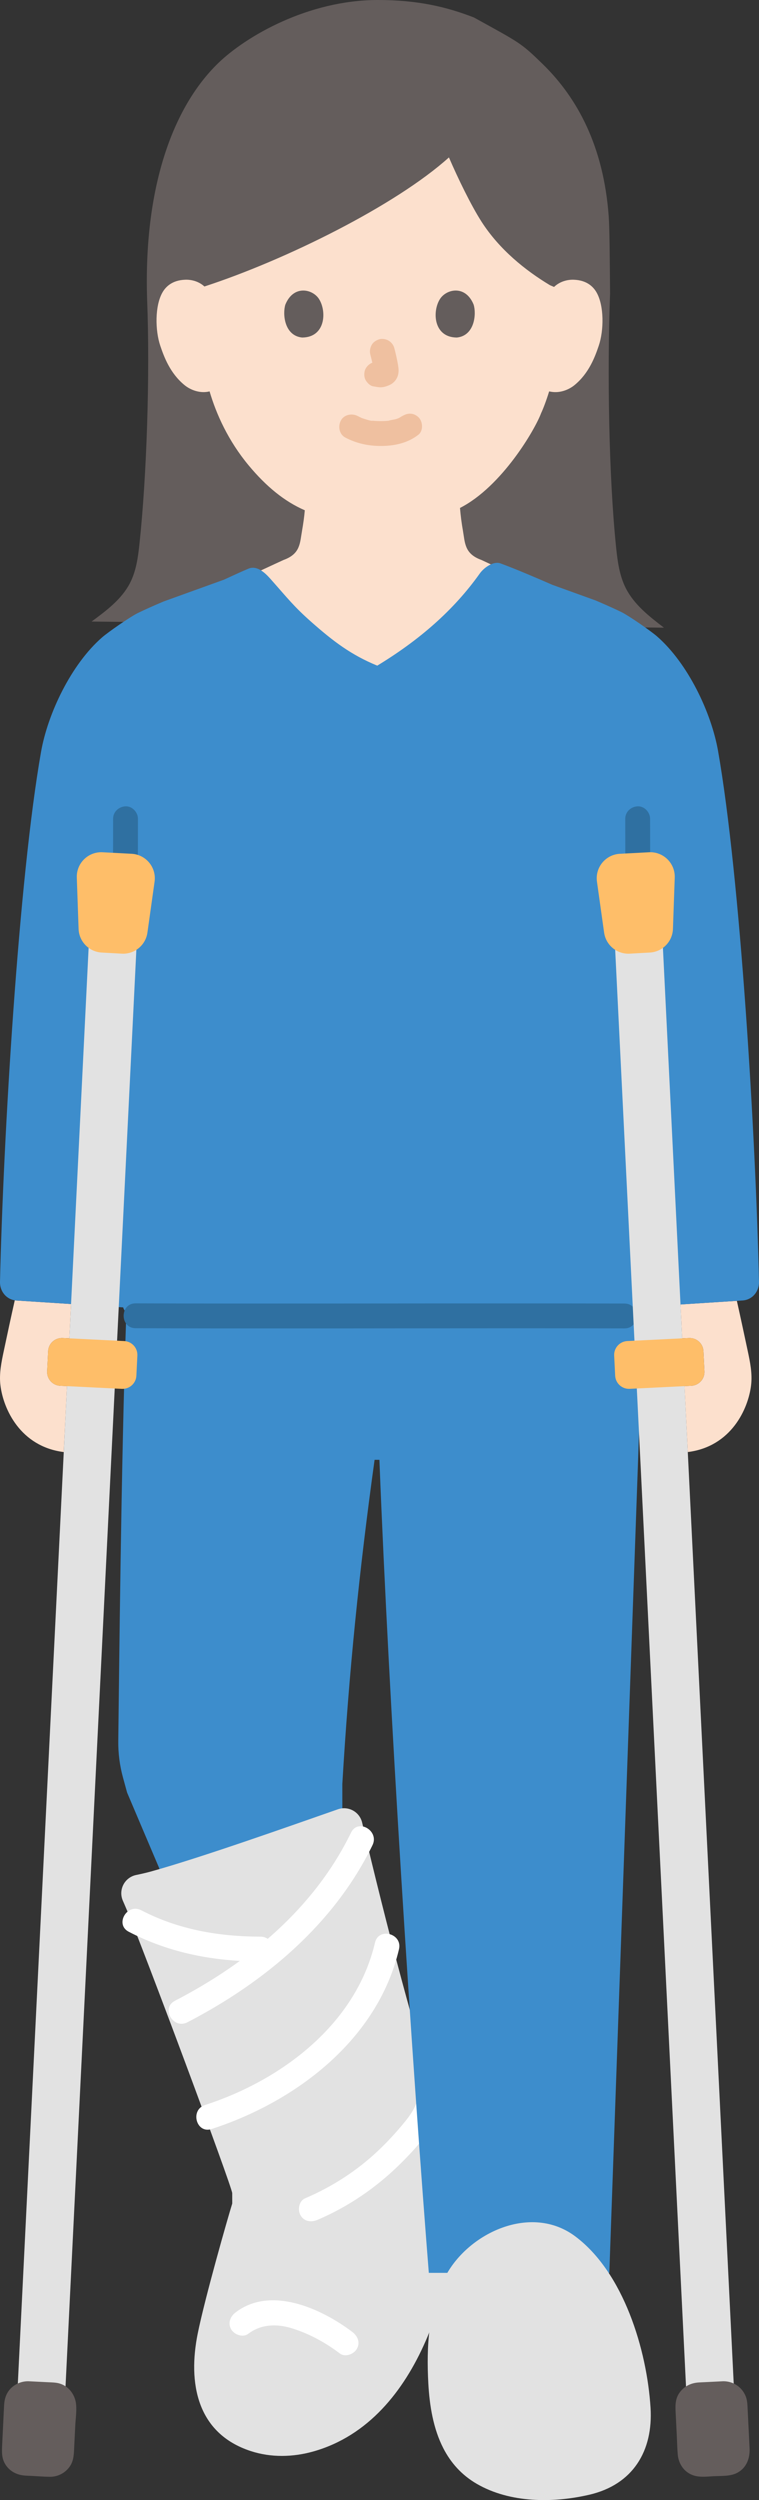 <?xml version="1.0" encoding="UTF-8"?><svg id="b" xmlns="http://www.w3.org/2000/svg" width="122.205" height="402.117" viewBox="0 0 122.205 402.117"><rect x="0" y="0" width="122.205" height="402.117" fill="#333333" stroke="none"/><defs><style>.d{fill:#3d8dcc;}.e{fill:#fff;}.f{fill:#e2e2e2;}.g{fill:#fce0cd;}.h{fill:#efc0a0;}.i{fill:#2f70a1;}.j{fill:#645d5c;}.k{fill:#febe69;}</style></defs><g id="c"><path class="g" d="M9.7,222.891l1.09.05c-.17,3.54-.35,7.07-.53,10.61-7-.88-9.74-6.96-10.19-10.74-.23-1.86.16-3.74.55-5.57.57-2.7,1.15-5.4,1.76-8.1.06.02.12.02.18.03l8.88.57-.27,5.52-1.09-.05c-1.23-.06-2.27.88-2.33,2.11l-.16,3.24c-.06,1.23.88,2.27,2.11,2.33Z"/><path class="g" d="M120.38,217.241c.39,1.83.78,3.71.55,5.57-.45,3.78-3.19,9.86-10.19,10.74-.18-3.54-.35-7.07-.53-10.61l1.09-.05c1.23-.06,2.18-1.1,2.12-2.33l-.16-3.24c-.06-1.23-1.11-2.17-2.34-2.11l-1.09.05c-.08-1.82-.17-3.63-.27-5.45l9.08-.58c.6,2.67,1.17,5.34,1.74,8.01Z"/><path class="j" d="M14.746,99.971c2.367-1.74,4.812-3.569,6.156-6.139,1.014-1.939,1.316-4.146,1.548-6.309,1.175-10.937,1.712-27.201,1.24-39.294-.59-17.945,4.085-30.959,11.454-38.084C39.586,5.851,49.596,0,60.843,0c6.442,0,11.093,1.111,15.475,2.818,7.415,4.096,7.501,4.019,11.063,7.49,5.623,5.479,9.791,13.259,10.622,24.422.142,1.902.173,6.348.224,12.468-.472,12.569-.207,29.453.969,40.82.232,2.248.534,4.542,1.548,6.557,1.344,2.672,3.789,4.573,6.156,6.381"/><path class="g" d="M88.547,45.872c-3.943-2.365-8.154-5.74-11.039-10.248-1.66-2.594-3.744-6.867-5.226-10.305-8.573,7.721-26.308,16.506-39.37,20.761-.893-.819-2.072-1.125-3.086-1.089-2.276.08-3.245,1.311-3.662,2.034-1.244,2.158-1.192,6.134-.356,8.594.591,1.742,1.56,4.408,3.896,6.319,1.035.847,2.596,1.383,4.04,1.013,1.058,3.593,2.974,7.931,6.339,11.959,2.776,3.323,5.701,5.74,8.992,7.165-.093,1.098-.247,2.146-.442,3.283-.355,1.964-.237,3.716-2.97,4.704-.177.065-8.816,4.106-9.348,4.284,0,0,.91,20.277,24.789,20.277s24.601-20.697,24.601-20.697c-.278-.112-8.023-3.798-8.2-3.864-2.733-.988-2.627-2.739-2.97-4.704-.214-1.221-.374-2.435-.472-3.659,6.747-3.433,12.104-12.65,13.064-15.256.324-.676.855-2.067,1.287-3.486l.356.06c1.354.229,2.771-.29,3.734-1.078,2.336-1.911,3.305-4.577,3.896-6.319.835-2.46.888-6.436-.356-8.594-.417-.723-1.385-1.954-3.662-2.034-1.046-.037-2.268.291-3.176,1.163"/><path class="h" d="M55.598,70.377c1.809.955,3.754,1.367,5.801,1.354,2.154-.014,4.251-.471,5.966-1.807.829-.646.729-2.159,0-2.828-.88-.807-1.944-.689-2.828,0,.691-.539-.022-.014-.241.101-.169.089-.621.229.01.015-.158.054-.311.12-.47.171-.424.136-.905.152-1.316.3.211-.076.325-.039.026-.009-.129.013-.258.024-.388.032-.311.02-.624.028-.936.026-.279-.002-.559-.011-.838-.03-.128-.009-.256-.019-.384-.032-.073-.007-.146-.015-.219-.024-.157-.019-.096-.011.184.024-.08.102-1.084-.229-1.23-.273-.172-.052-.34-.113-.51-.171-.448-.153.422.202.016.01-.211-.099-.419-.203-.625-.312-.925-.488-2.217-.265-2.736.718-.488.924-.27,2.215.718,2.736h0Z"/><path class="h" d="M59.628,57.046c.24.917.471,1.848.609,2.786l-.071-.532c.016.129.023.255.01.385l.071-.532c-.009.06-.022.116-.042.173l.202-.478c-.018.04-.036.075-.061.111l.313-.405c-.029.035-.056.062-.091.09l.405-.313c-.07.045-.145.082-.221.117l.478-.202c-.121.051-.242.088-.372.109l.532-.071c-.117.014-.232.013-.349,0l.532.071c-.132-.018-.261-.05-.393-.068-.266-.083-.532-.095-.798-.036-.266.012-.514.091-.744.237-.415.243-.811.718-.919,1.195-.117.512-.091,1.087.202,1.541.26.403.695.852,1.195.919.35.047.69.135,1.047.15.574.025,1.098-.155,1.608-.392.642-.298,1.148-.907,1.318-1.597.146-.591.087-1.064-.013-1.656-.152-.898-.359-1.787-.59-2.668-.127-.483-.49-.944-.919-1.195s-1.061-.357-1.541-.202c-.484.157-.951.457-1.195.919-.253.48-.342,1.007-.202,1.541h0Z"/><path class="j" d="M45.941,49.003c-.465,1.512-.162,4.991,2.703,5.287,3.786-.023,3.988-4.228,2.713-6.206-1.044-1.619-4.112-2.292-5.416.919Z"/><path class="j" d="M76.262,49.003c.465,1.512.162,4.991-2.703,5.287-3.786-.023-3.988-4.228-2.713-6.206,1.044-1.619,4.112-2.292,5.416.919Z"/><path class="d" d="M60.892,211.942c-14.213.008-28.483.025-40.577.015-.824,23.678-1.141,57.867-1.271,68.022-.026,2,.229,3.989.757,5.919l.664,2.424c1.837,4.345,4.126,9.683,5.985,14.075,8.595-2.544,21.841-7.263,28.672-9.637-.004-2.276-.004-5.805-.004-5.805,1.05-17.885,2.728-34.374,5.194-52.156h8.917s0-12.082,0-22.86c-2.426,0-4.866.001-7.309.002-.343,0-.685,0-1.028,0Z"/><path class="f" d="M68.52,376.563c.101-.231.201-.463.299-.696,1.698-4.043,3.181-8.232,4.619-12.375,2.304-6.641,5.931-19.109-2.091-23.642-.11-.062-.224-.119-.341-.168-3.893-11.075-8.84-30.263-12.699-46.538-.41-1.73-2.219-2.722-3.898-2.137-7.644,2.664-22.003,7.765-30.12,10.011-.698.193-1.536.385-2.365.557-1.862.387-2.902,2.381-2.148,4.127l.533,1.233c2.628,6.085,17.078,44.876,17.08,45.815l.004,1.67c-.706,2.257-4.39,15.146-5.554,20.893-1.593,7.864-.214,16.058,8.525,18.918,3.271,1.07,6.808.996,10.119.056,8.843-2.509,14.534-9.727,18.036-17.724Z"/><path class="e" d="M20.725,310.704c6.628,3.452,13.787,4.771,21.22,4.791,2.574.007,2.578-3.993,0-4-6.713-.018-13.205-1.122-19.201-4.244-2.28-1.188-4.305,2.263-2.019,3.454h0Z"/><path class="e" d="M56.523,294.755c-5.928,12.174-16.518,20.921-28.364,27.057-2.287,1.184-.266,4.637,2.019,3.454,12.393-6.419,23.6-15.761,29.799-28.492,1.122-2.305-2.326-4.335-3.454-2.019h0Z"/><path class="e" d="M60.383,312.448c-3.097,13.166-15.057,22.132-27.386,26.133-2.438.791-1.395,4.655,1.063,3.857,13.621-4.42,26.759-14.385,30.18-28.927.589-2.504-3.267-3.572-3.857-1.063h0Z"/><path class="e" d="M39.963,375.377c2.101-1.598,4.668-1.643,7.132-.862,2.767.878,5.305,2.266,7.614,4.017.861.653,2.237.136,2.736-.718.6-1.026.146-2.082-.718-2.736-4.934-3.742-13.096-7.483-18.783-3.156-.858.653-1.31,1.724-.718,2.736.494.845,1.872,1.376,2.736.718h0Z"/><path class="e" d="M51.129,357.041c4.956-2.113,9.447-5.182,13.282-8.965,1.771-1.747,3.503-3.636,4.922-5.685,1.336-1.929,2.451-4.541,1.6-6.884-.369-1.015-1.359-1.699-2.46-1.397-.979.269-1.767,1.44-1.397,2.46.503,1.385-.622,3.035-1.54,4.277.366-.496-.137.165-.244.297-.203.251-.408.5-.616.746-.376.447-.759.888-1.15,1.322-.834.926-1.703,1.821-2.608,2.678-3.45,3.266-7.439,5.834-11.807,7.696-.994.424-1.214,1.888-.718,2.736.601,1.028,1.739,1.143,2.736.718h0Z"/><path class="d" d="M68.657,360.652c-3.057-39.482-6.594-96.77-7.797-132.156,0,0,0-9.274-.005-16.541,13.755-.009,28.512-.025,42.041-.011.081,1.93.134,3.862.158,5.794.074,6.017-.139,12.027-.352,18.033-.783,22.125-1.567,44.25-2.35,66.375-.14,3.941-.279,7.882-.419,11.823-.156,4.395-.311,8.791-.467,13.186-.453,12.804-.907,25.608-1.36,38.413h-29.063c-.128-1.605-.256-3.245-.386-4.916Z"/><path class="f" d="M71.383,393.789c-1.609-3.12-2.224-6.81-2.421-10.472-.318-5.895.014-12.054,2.792-17.263,3.723-6.98,13.779-11.62,20.831-6.381,7.833,5.82,11.583,18.325,12.158,27.597.432,6.956-2.841,12.361-9.868,13.988-5.848,1.354-12.762,1.337-18.091-1.743-2.494-1.441-4.217-3.429-5.402-5.726Z"/><path class="d" d="M96.888,97.004c-.326-.141-.661-.285-1.005-.43-2.621-.946-5.107-1.844-6.949-2.509-2.032-.889-5.904-2.556-8.356-3.449-1.127-.41-2.649.667-3.343,1.644-4.196,5.905-9.743,10.706-16.495,14.804-4.214-1.732-7.08-3.912-10.586-7.004-2.829-2.495-3.884-3.881-6.33-6.634-.686-.773-2.204-2.634-3.816-1.963-.942.392-2.469,1.086-3.953,1.775-1.233.445-5.278,1.904-9.707,3.501-1.6.675-3.025,1.314-4.173,1.872-1.21.592-4.734,3.035-5.731,3.902-4.997,4.349-8.752,12.264-9.835,18.415C3.009,141.378.538,182.826,0,206.18c-.035,1.531,1.036,2.849,2.555,2.988l15.437.996,1.842.119c.193.771,1.012,1.348,2.005,1.348,20.19.08,53.32-.03,78.7.03,1.061,0,1.942-.591,2.185-1.4l1.485-.096,15.438-1.001c1.519-.139,2.59-1.46,2.556-2.993-.531-23.389-2.993-64.898-6.588-85.375-1.081-6.16-4.834-14.085-9.831-18.44-.997-.869-4.521-3.314-5.73-3.907-.901-.439-1.974-.927-3.168-1.444Z"/><path class="i" d="M104.68,137.171c-.008-1.827-.01-3.653-.01-5.48,0-1.046-.92-2.048-2-2s-2,.879-2,2c0,1.827.002,3.653.01,5.48.005,1.046.917,2.049,2,2s2.005-.879,2-2h0Z"/><path class="i" d="M18.21,131.691c0,1.86-.001,3.72-.01,5.58-.005,1.046.924,2.048,2,2,1.088-.049,1.995-.879,2-2,.009-1.86.01-3.72.01-5.58,0-1.046-.92-2.048-2-2s-2,.879-2,2h0Z"/><path class="i" d="M100.54,209.661c-21.211-.049-42.422.011-63.633,0-5.022-.003-10.044-.009-15.067-.029-2.574-.01-2.578,3.99,0,4,20.317.079,40.635.009,60.952.011,5.916,0,11.832.005,17.748.019,2.574.006,2.578-3.994,0-4h0Z"/><path class="f" d="M118.654,393.906c-4.167-84.424-8.334-168.849-12.501-253.273h-7.703c4.167,84.424,8.334,168.849,12.501,253.273h7.703Z"/><path class="k" d="M104.492,137.079l-4.678.245c-2.31.121-4.02,2.195-3.698,4.486l1.151,8.19c.285,2.028,2.074,3.499,4.119,3.388,1.013-.055,2.137-.117,3.242-.179,2.037-.113,3.65-1.76,3.722-3.799l.288-8.257c.081-2.312-1.837-4.196-4.147-4.075Z"/><path class="k" d="M101.186,215.447h9.933c1.229,0,2.227.998,2.227,2.227v3.241c0,1.23-.998,2.228-2.228,2.228h-9.933c-1.23,0-2.228-.998-2.228-2.228v-3.24c0-1.23.998-2.228,2.228-2.228Z" transform="translate(-10.682 5.5) rotate(-2.826)"/><path class="f" d="M2.351,393.906c4.167-84.424,8.334-168.849,12.501-253.273h7.703c-4.167,84.424-8.334,168.849-12.501,253.273H2.351Z"/><path class="j" d="M120.527,390.557c-.057-1.159-.114-2.318-.172-3.477-.029-.595-.086-1.175-.321-1.731-.61-1.445-2.01-2.356-3.58-2.345-.944.047-1.889.093-2.833.14-.386.019-.774.031-1.16.057-1.286.089-2.399.662-3.123,1.746-.729,1.092-.59,2.339-.529,3.577.055,1.119.11,2.238.166,3.357.047.955.066,1.917.145,2.87.111,1.351.82,2.584,2.059,3.201,1.19.592,2.49.387,3.765.324,1.232-.061,2.688.04,3.796-.567,1.478-.809,2.025-2.337,1.947-3.929-.053-1.075-.106-2.149-.159-3.224Z"/><path class="j" d="M9.543,383.353c-.554-.156-1.146-.159-1.719-.188-1.091-.054-2.182-.108-3.273-.162-1.34-.009-2.661.67-3.346,1.844-.371.636-.504,1.307-.545,2.032-.052.927-.092,1.855-.137,2.783-.058,1.169-.115,2.338-.173,3.507-.055,1.121-.125,2.175.505,3.196.694,1.124,1.863,1.72,3.156,1.81.354.025.709.035,1.063.052.975.048,1.956.133,2.932.145,1.314.016,2.539-.626,3.269-1.718.647-.968.624-2.11.68-3.225l.16-3.246c.055-1.112.24-2.303.142-3.411-.138-1.568-1.157-2.982-2.714-3.42Z"/><path class="k" d="M16.512,137.079l4.678.245c2.31.121,4.02,2.195,3.698,4.486l-1.151,8.19c-.285,2.028-2.074,3.499-4.119,3.388-1.013-.055-2.137-.117-3.242-.179-2.037-.113-3.65-1.76-3.722-3.799l-.288-8.257c-.081-2.312,1.837-4.196,4.147-4.075Z"/><path class="k" d="M13.232,212.101h3.241c1.229,0,2.227.998,2.227,2.227v9.933c0,1.23-.998,2.228-2.228,2.228h-3.24c-1.23,0-2.228-.998-2.228-2.228v-9.933c0-1.23.998-2.228,2.228-2.228Z" transform="translate(-204.908 223.319) rotate(-87.174)"/></g></svg>